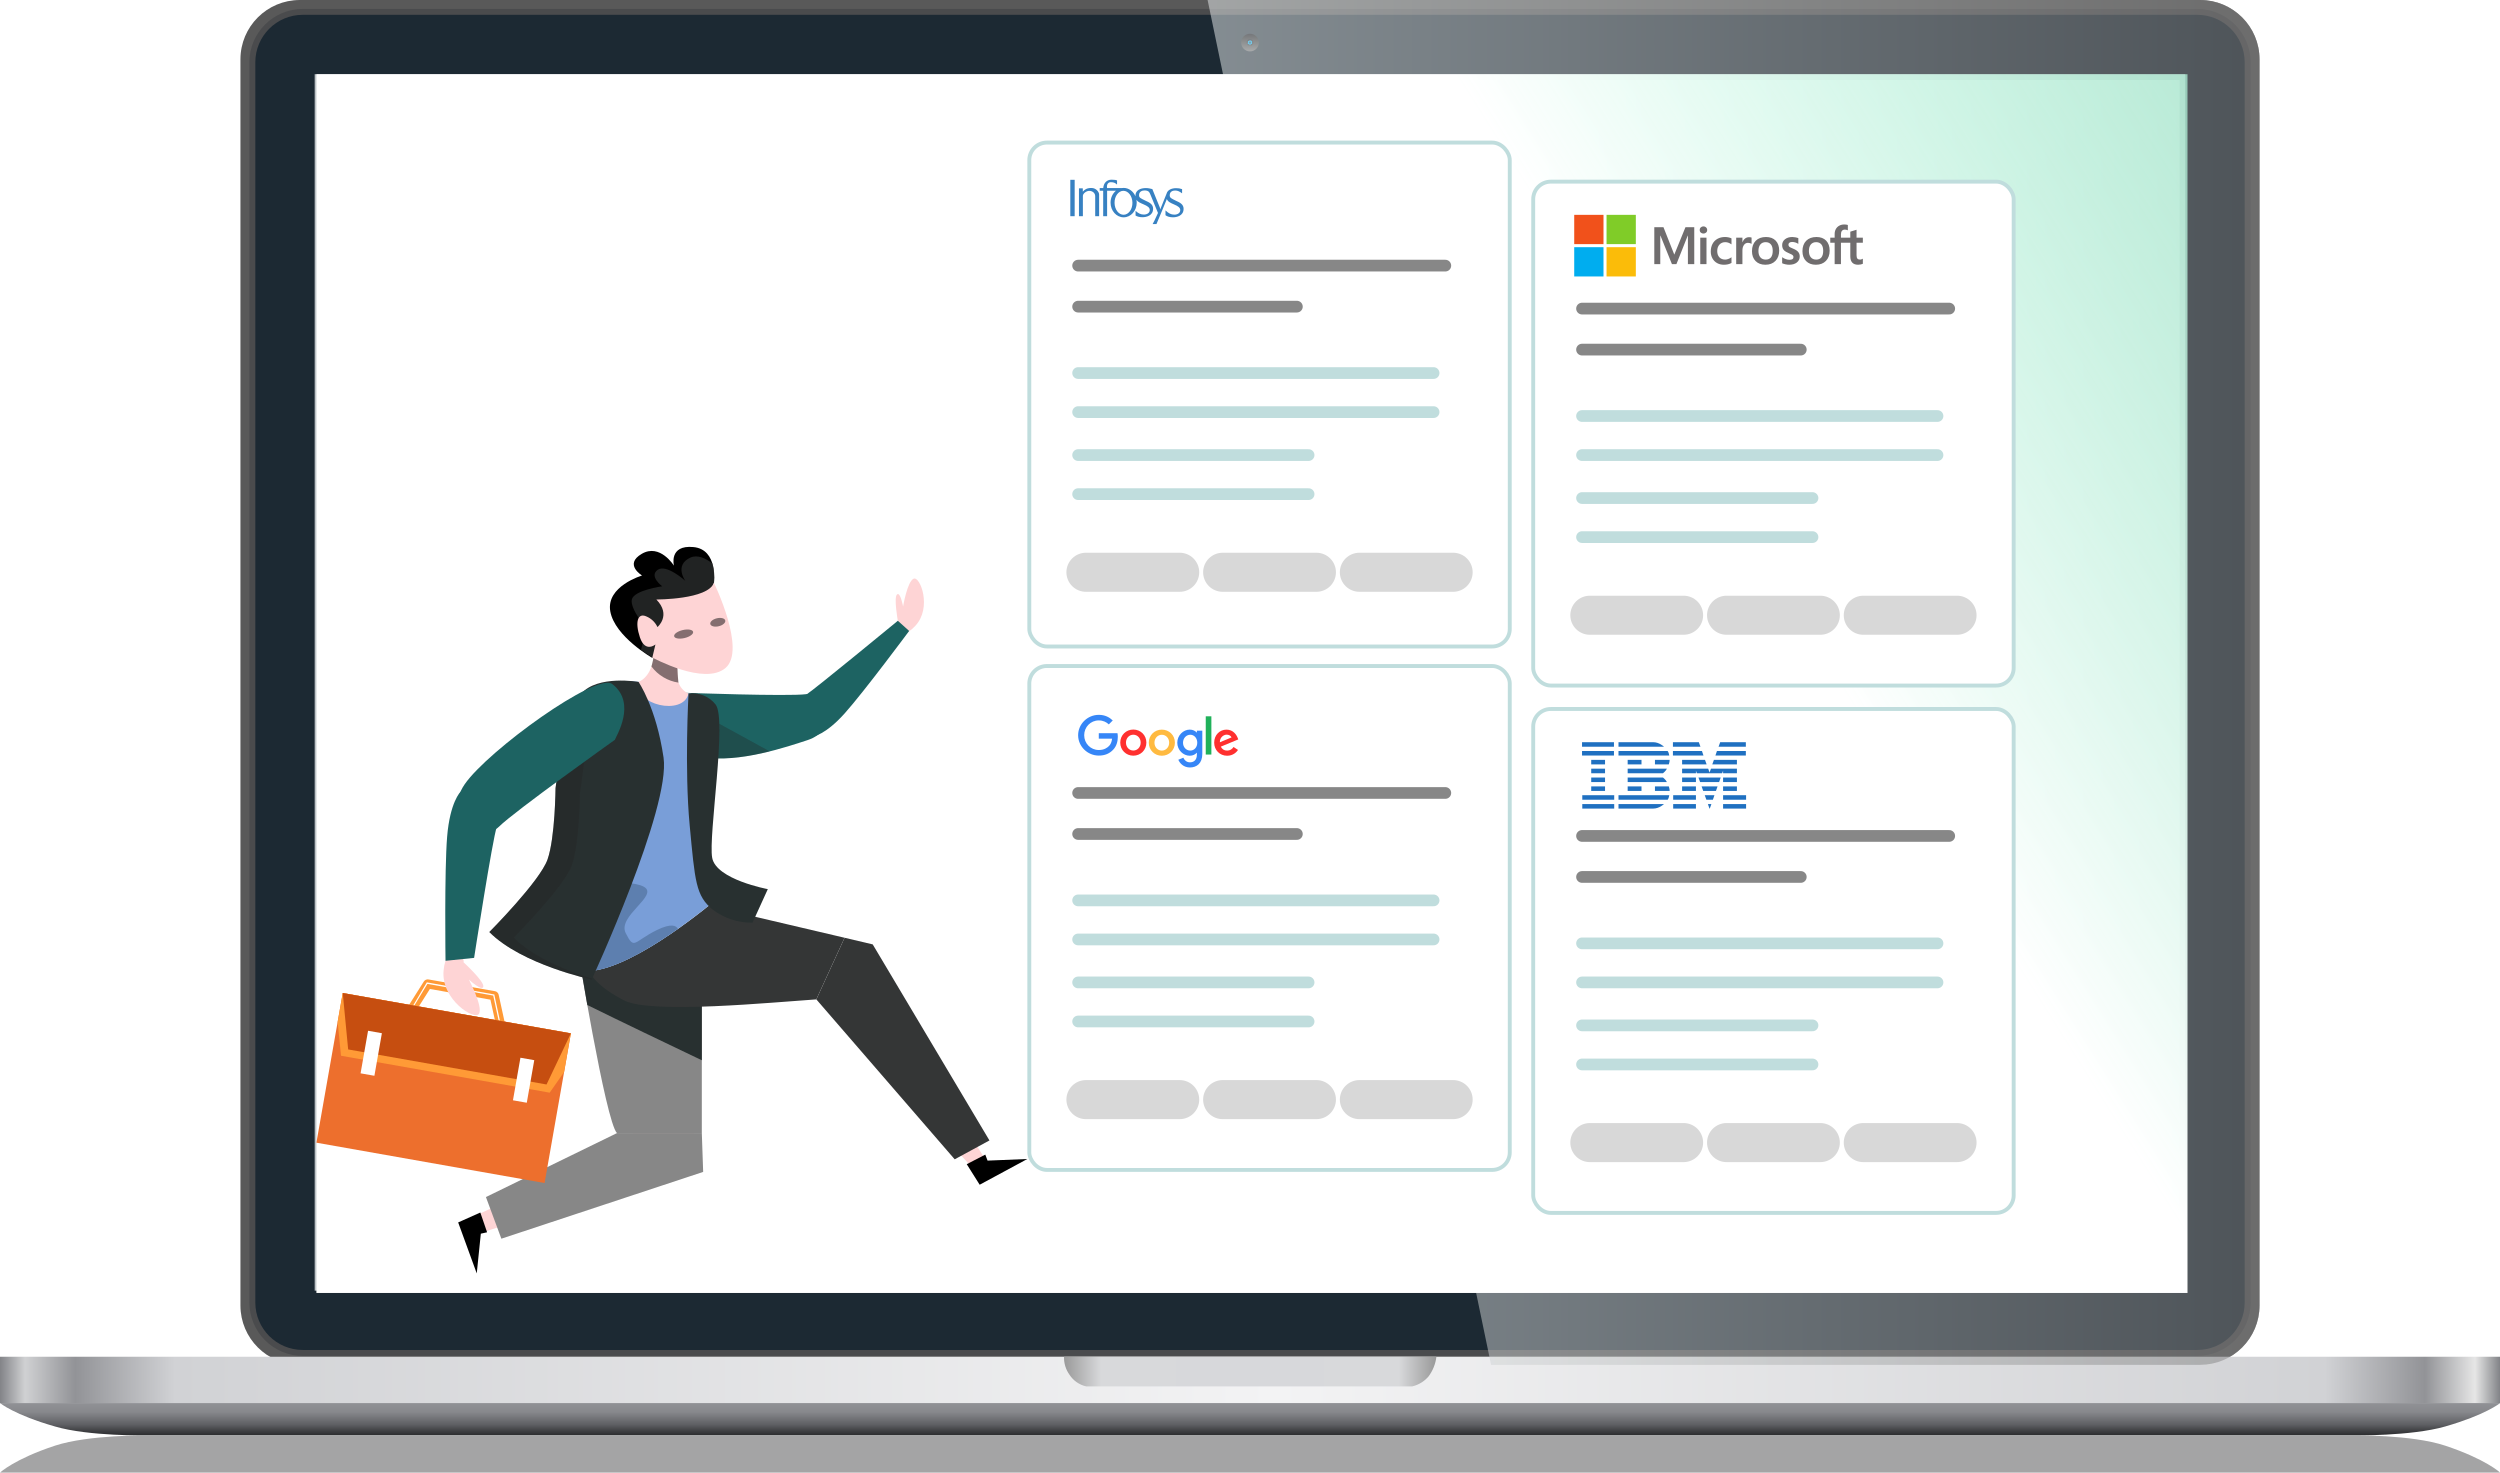 <svg width="640" height="377" viewBox="0 0 640 377" fill="none" xmlns="http://www.w3.org/2000/svg">
<path d="M563.225 0H76.761C68.361 0 61.552 6.804 61.552 15.197V334.201C61.552 342.594 68.361 349.398 76.761 349.398H563.225C571.625 349.398 578.434 342.594 578.434 334.201V15.197C578.434 6.804 571.625 0 563.225 0Z" fill="#595959"/>
<path d="M562.478 2.284H77.522C69.965 2.284 63.838 8.406 63.838 15.958V333.44C63.838 340.992 69.965 347.114 77.522 347.114H562.478C570.035 347.114 576.162 340.992 576.162 333.44V15.958C576.162 8.406 570.035 2.284 562.478 2.284Z" fill="#4A4B4D"/>
<path d="M562.478 3.792H77.522C70.806 3.792 65.362 9.233 65.362 15.944V333.44C65.362 340.151 70.806 345.592 77.522 345.592H562.478C569.194 345.592 574.639 340.151 574.639 333.44V15.944C574.639 9.233 569.194 3.792 562.478 3.792Z" fill="#1C2933"/>
<path d="M559.43 18.989H80.555V330.409H559.43V18.989Z" fill="#BDC3C7"/>
<path d="M557.921 20.511H82.079V328.887H557.921V20.511Z" fill="#F7F9F9"/>
<path d="M557.921 20.511H82.079V328.887H557.921V20.511Z" fill="#F7F9F9"/>
<path d="M640 347.326H0V359.196H640V347.326Z" fill="url(#paint0_linear_101_805)"/>
<path d="M361.554 354.91H278.036C276.295 354.508 274.778 353.447 273.804 351.95C272.832 350.603 272.336 348.971 272.393 347.312H367.72C367.504 349.16 366.798 350.917 365.674 352.401C364.601 353.651 363.158 354.53 361.554 354.91Z" fill="url(#paint1_linear_101_805)"/>
<path d="M0 359.182C0 359.182 3.668 362.213 14.108 365.187C22.728 367.725 37.597 367.457 37.597 367.457H602.445C602.445 367.457 617.272 367.682 625.935 365.187C636.318 362.213 640.042 359.182 640.042 359.182H0Z" fill="url(#paint2_linear_101_805)"/>
<path d="M0 376.986C0 376.986 3.668 373.518 14.108 370.079C22.77 367.259 37.597 367.471 37.597 367.471H602.445C602.445 367.471 617.272 367.217 625.935 370.079C636.318 373.518 640.042 376.986 640.042 376.986H0Z" fill="#A4A4A5"/>
<path d="M322.264 10.897C322.264 11.499 322.025 12.076 321.599 12.502C321.173 12.928 320.595 13.167 319.993 13.167C319.393 13.163 318.819 12.922 318.396 12.497C317.973 12.072 317.736 11.497 317.736 10.897C317.736 10.299 317.973 9.725 318.397 9.302C318.82 8.879 319.394 8.642 319.993 8.642C320.593 8.642 321.168 8.879 321.594 9.301C322.02 9.724 322.26 10.298 322.264 10.897Z" fill="url(#paint3_linear_101_805)"/>
<path d="M319.104 10.897C319.104 10.662 319.198 10.436 319.364 10.269C319.531 10.103 319.757 10.009 319.993 10.009C320.111 10.007 320.228 10.029 320.337 10.072C320.447 10.116 320.546 10.181 320.63 10.264C320.715 10.347 320.781 10.445 320.827 10.554C320.872 10.663 320.896 10.779 320.896 10.897C320.898 11.016 320.876 11.134 320.831 11.245C320.786 11.355 320.72 11.455 320.636 11.539C320.551 11.623 320.451 11.69 320.341 11.735C320.23 11.779 320.112 11.801 319.993 11.799C319.875 11.799 319.758 11.776 319.649 11.73C319.541 11.685 319.442 11.618 319.359 11.534C319.277 11.45 319.211 11.351 319.168 11.241C319.124 11.132 319.102 11.015 319.104 10.897Z" fill="url(#paint4_linear_101_805)"/>
<path d="M320.727 10.897C320.727 11.091 320.649 11.278 320.512 11.415C320.374 11.553 320.188 11.63 319.993 11.63C319.897 11.63 319.803 11.611 319.714 11.574C319.626 11.537 319.546 11.483 319.479 11.415C319.412 11.346 319.36 11.265 319.324 11.177C319.289 11.088 319.272 10.993 319.274 10.897C319.274 10.706 319.349 10.524 319.484 10.389C319.619 10.254 319.802 10.178 319.993 10.178C320.089 10.176 320.184 10.194 320.273 10.229C320.362 10.264 320.443 10.317 320.511 10.384C320.579 10.451 320.634 10.53 320.671 10.619C320.708 10.707 320.727 10.802 320.727 10.897Z" fill="url(#paint5_linear_101_805)"/>
<path d="M320.614 10.911C320.61 11.073 320.543 11.227 320.427 11.341C320.311 11.454 320.155 11.517 319.993 11.517C319.832 11.517 319.678 11.454 319.564 11.34C319.45 11.226 319.386 11.072 319.386 10.911C319.385 10.83 319.399 10.75 319.428 10.675C319.458 10.6 319.503 10.531 319.559 10.473C319.616 10.416 319.683 10.37 319.758 10.338C319.832 10.307 319.912 10.291 319.993 10.291C320.158 10.291 320.316 10.356 320.432 10.473C320.548 10.589 320.614 10.747 320.614 10.911Z" fill="url(#paint6_linear_101_805)"/>
<path style="mix-blend-mode:multiply" d="M320.614 10.911C320.61 11.073 320.543 11.227 320.427 11.341C320.311 11.454 320.155 11.517 319.993 11.517C319.832 11.517 319.678 11.454 319.564 11.34C319.45 11.226 319.386 11.072 319.386 10.911C319.385 10.83 319.399 10.75 319.428 10.675C319.458 10.6 319.503 10.531 319.559 10.473C319.616 10.416 319.683 10.37 319.758 10.338C319.832 10.307 319.912 10.291 319.993 10.291C320.158 10.291 320.316 10.356 320.432 10.473C320.548 10.589 320.614 10.747 320.614 10.911Z" fill="url(#paint7_radial_101_805)"/>
<path style="mix-blend-mode:hard-light" opacity="0.5" d="M309.144 0H563.239C567.27 -1.73309e-06 571.137 1.599 573.988 4.446C576.84 7.293 578.444 11.155 578.448 15.183V334.201C578.448 338.232 576.845 342.097 573.993 344.947C571.141 347.797 567.273 349.398 563.239 349.398H381.715L309.144 0Z" fill="url(#paint8_linear_101_805)"/>
<rect width="479" height="312" transform="translate(81 19)" fill="url(#paint9_linear_101_805)"/>
<path d="M175.265 246.537L178.195 297.95L123.543 315.464L121.372 311.359L162.726 292.096C162.726 292.096 145.169 243.86 150.614 236.352C156.059 228.845 175.265 246.537 175.265 246.537Z" fill="#FED4D5"/>
<path d="M157.945 290.073H179.666V248.572L147.636 241.433C147.636 241.433 155.039 287.17 157.945 290.073Z" fill="#878787"/>
<path d="M124.694 315.464L123.092 315.821L122.048 325.994L117.291 312.941L122.962 310.407L124.694 315.464Z" fill="black"/>
<path d="M150.353 257.281C158.764 261.434 170.947 267.264 179.666 271.428V248.572L147.636 241.433C147.636 241.433 148.787 248.5 150.353 257.281Z" fill="#283030"/>
<path d="M157.945 290.073L124.397 306.445L128.348 317.106L180.01 300.008L179.666 290.073H157.945Z" fill="#878787"/>
<path d="M244.9 294.547L249.218 299.258L252.682 297.521L248.969 291.572L244.9 294.547Z" fill="#FED4D5"/>
<path d="M252.231 295.582L252.813 297.117L263.003 296.7L250.796 303.292L247.486 298.033L252.231 295.582Z" fill="black"/>
<path d="M216.216 240.065L171.244 229.511C171.244 229.511 132.357 241.897 159.784 256.115C166.771 259.685 198.113 256.556 208.979 255.842L216.216 240.065Z" fill="#343636"/>
<path d="M208.979 255.842L244.402 296.784L253.299 291.953L223.416 241.766L216.216 240.065L208.979 255.842Z" fill="#343636"/>
<path d="M128.597 266.491L103.59 262.064C103.404 262.026 103.231 261.945 103.083 261.826C102.936 261.707 102.819 261.554 102.742 261.381C102.666 261.207 102.632 261.018 102.643 260.828C102.654 260.639 102.71 260.455 102.807 260.292L108.501 251.261C108.627 251.068 108.806 250.915 109.017 250.822C109.227 250.729 109.46 250.7 109.687 250.737L126.722 253.748C126.949 253.79 127.159 253.899 127.325 254.059C127.492 254.22 127.608 254.426 127.659 254.652L129.937 265.087C129.973 265.274 129.964 265.467 129.911 265.649C129.857 265.832 129.761 265.999 129.629 266.137C129.498 266.274 129.336 266.378 129.156 266.44C128.976 266.501 128.784 266.519 128.597 266.491ZM105.701 260.066L127.292 263.885L125.548 255.913L110.055 253.176L105.701 260.066Z" fill="#FF9A36"/>
<path d="M128.395 263.23L104.776 259.054L109.26 251.499H109.367L126.568 254.592V254.688L128.395 263.23ZM105.215 258.84L128.003 262.921L126.26 254.866L109.414 251.88L105.215 258.84Z" fill="white"/>
<path d="M146.149 264.544L87.736 254.213L81 292.529L139.413 302.86L146.149 264.544Z" fill="#ED6F2D"/>
<path d="M146.142 264.539L87.741 254.212L86.436 261.6L87.302 270.274L140.72 279.722L144.41 274.439L146.142 264.539Z" fill="#FF9A36"/>
<path d="M139.914 277.627L89.129 268.656L87.741 254.212L146.142 264.539L139.914 277.627Z" fill="#C64E10"/>
<path d="M97.762 264.502L94.222 263.875L92.307 274.773L95.847 275.399L97.762 264.502Z" fill="white"/>
<path d="M136.771 271.404L133.231 270.778L131.316 281.676L134.856 282.302L136.771 271.404Z" fill="white"/>
<path d="M229.846 158.918C229.846 158.918 228.767 152.969 229.633 152.184C230.499 151.399 231.187 155.278 231.187 155.278C231.187 155.278 232.266 148.829 233.903 148.139C235.54 147.449 238.648 155.504 234.366 160.168C230.083 164.832 228.589 159.966 229.846 158.918Z" fill="#FED4D5"/>
<path d="M175.206 177.349C174.625 177.777 168.373 176.694 169.18 183.453C169.512 186.261 173.652 192.626 180.046 193.792C189.109 195.446 201.802 191.079 206.725 189.473C215.113 186.76 211.044 177.087 206.393 177.706C201.743 178.325 175.206 177.349 175.206 177.349Z" fill="#1D6362"/>
<path d="M229.846 158.918C229.846 158.918 208.647 176.373 206.488 177.765C204.329 179.157 202.075 185.535 204.116 187.058C205.272 187.956 206.676 188.476 208.137 188.545C208.137 188.545 211.269 188.188 216.263 182.596C221.257 177.004 232.741 161.524 232.741 161.524L229.846 158.918Z" fill="#1D6362"/>
<g style="mix-blend-mode:overlay" opacity="0.32">
<path d="M197.045 192.353L179.666 182.834L181.232 194.006C186.203 194.566 192.027 193.602 197.045 192.353Z" fill="#231F20"/>
</g>
<path d="M176.262 177.551C176.262 177.551 182.976 177.837 183.249 184.405C183.522 190.972 172.572 218.267 183.605 230.07C183.605 230.07 163.011 247.715 151.053 248.572C151.053 248.572 135.892 214.341 145.43 186.451C145.43 186.451 147.186 172.625 163.462 174.553L176.262 177.551Z" fill="white"/>
<path d="M176.262 177.551C176.262 177.551 182.976 177.837 183.249 184.405C183.522 190.972 172.572 218.267 183.605 230.07C183.605 230.07 163.011 247.715 151.053 248.572C151.053 248.572 136.675 214.067 146.225 186.142C146.225 186.142 147.186 172.625 163.462 174.565L176.262 177.551Z" fill="#799ED8"/>
<path d="M167.364 163.951C167.364 163.951 168.48 172.352 163.462 174.565C162.097 180.431 174.897 183.405 176.262 177.551C175.64 177.274 175.086 176.866 174.635 176.354C174.185 175.843 173.85 175.241 173.652 174.588C173.401 172.082 173.322 169.562 173.415 167.045L167.364 163.951Z" fill="#FED4D5"/>
<g style="mix-blend-mode:overlay" opacity="0.56">
<path d="M166.771 170.614C167.41 168.455 167.612 166.19 167.365 163.951L173.415 167.045C173.322 169.562 173.402 172.082 173.652 174.588C173.666 174.646 173.686 174.702 173.711 174.755C170.943 174.349 168.448 172.86 166.771 170.614Z" fill="#231F20"/>
</g>
<path d="M181.766 151.684L182.762 149.198C182.762 149.198 183.878 140.655 177.519 140.048C171.161 139.441 172.525 144.807 172.525 144.807C172.525 144.807 168.966 139.06 164.304 141.773C159.642 144.486 164.363 147.33 164.363 147.33C164.363 147.33 155.074 150.078 156.237 156.527C157.4 162.976 166.997 168.425 166.997 168.425L181.766 151.684Z" fill="black"/>
<g style="mix-blend-mode:overlay" opacity="0.64">
<path d="M176.724 142.749C172.525 144.724 175.443 148.698 175.443 148.698C175.443 148.698 170.544 144.248 168.325 145.902C166.107 147.556 169.512 150.09 169.512 150.09C169.512 150.09 162.394 151.078 161.765 153.41C161.136 155.742 165.514 160.977 165.514 160.977L164.09 166.355C165.035 167.054 166.017 167.702 167.032 168.294L181.802 151.637L182.798 149.15C182.968 147.51 182.836 145.852 182.407 144.26C180.615 142.892 178.551 141.916 176.724 142.749Z" fill="#343636"/>
</g>
<path d="M182.762 149.198C182.762 149.198 191.138 166.367 185.74 170.995C180.342 175.624 166.997 168.33 166.997 168.33L167.792 164.987C167.792 164.987 165.158 167.188 163.817 163.166C162.477 159.145 163.296 156.777 165.514 157.824C166.746 158.348 167.743 159.31 168.314 160.525C168.314 160.525 171.932 157.491 168.029 153.481C168.088 153.457 181.22 153.517 182.762 149.198Z" fill="#FED4D5"/>
<g style="mix-blend-mode:overlay" opacity="0.56">
<path d="M175.25 163.338C176.589 163.021 177.567 162.307 177.435 161.744C177.302 161.182 176.109 160.983 174.77 161.3C173.431 161.617 172.453 162.33 172.586 162.893C172.718 163.456 173.911 163.655 175.25 163.338Z" fill="#231F20"/>
</g>
<g style="mix-blend-mode:overlay" opacity="0.56">
<path d="M183.992 160.32C185.05 160.069 185.801 159.41 185.668 158.847C185.536 158.284 184.57 158.031 183.512 158.282C182.453 158.533 181.703 159.192 181.835 159.755C181.968 160.318 182.933 160.571 183.992 160.32Z" fill="#231F20"/>
</g>
<path d="M168.088 238.125C162.157 241.076 162.429 243.313 160.187 238.887C157.945 234.46 168.883 229.201 164.79 226.988C160.698 224.775 148.253 227.512 147.447 216.696C146.64 205.881 159.535 217.03 162.109 210.747C164.683 204.465 152.014 191.817 149.25 182.322C148.953 181.311 148.728 180.395 148.538 179.526C146.916 181.546 145.83 183.944 145.383 186.499C135.892 214.388 151.006 248.619 151.006 248.619C157.53 248.144 166.629 242.67 173.545 237.804C173.177 236.983 171.908 236.245 168.088 238.125Z" fill="#5D7FAF"/>
<path d="M163.462 174.565C163.462 174.565 167.969 181.025 169.868 193.923C171.766 206.821 151.48 250.773 151.48 250.773C151.48 250.773 133.555 246.977 125.263 238.601C125.263 238.601 138.229 225.584 140.175 220.004C142.12 214.424 142.215 201.752 142.215 201.752C142.215 201.752 144.588 182.334 148.823 177.539C153.058 172.744 163.462 174.565 163.462 174.565Z" fill="#283030"/>
<g style="mix-blend-mode:overlay" opacity="0.32">
<path d="M131.503 240.029C131.503 240.029 144.469 227.012 146.415 221.432C148.36 215.852 148.455 203.168 148.455 203.168C148.455 203.168 153.058 172.744 148.835 177.539C144.611 182.334 142.227 201.752 142.227 201.752C142.227 201.752 142.12 214.436 140.187 220.004C138.253 225.572 125.275 238.601 125.275 238.601C133.579 246.93 151.492 250.773 151.492 250.773L151.599 250.547C145.62 248.703 136.675 245.252 131.503 240.029Z" fill="#231F20"/>
</g>
<path d="M176.262 177.551C176.262 177.551 175.194 196.898 176.558 211.283C177.922 225.668 178.1 229.332 182.49 232.902C185.419 235.095 188.989 236.258 192.644 236.21L196.559 227.619C196.559 227.619 183.379 225.18 182.324 219.623C181.268 214.067 186.226 183.929 183.154 180.3C182.337 179.287 181.274 178.502 180.066 178.02C178.859 177.539 177.549 177.377 176.262 177.551Z" fill="#283030"/>
<path d="M118.679 246.359C118.679 246.359 123.958 251.178 123.733 252.57C123.508 253.962 120.032 250.761 120.032 250.761C120.032 250.761 123.662 257.626 122.642 259.506C121.621 261.386 112.89 255.937 113.555 248.489C114.219 241.04 119.118 244.467 118.679 246.359Z" fill="#FED4D5"/>
<path d="M157.412 189.39C157.649 188.569 163.129 180.002 156.735 175.112C152.738 172.03 124.931 192.127 118.964 200.765C112.997 209.403 123.792 215.578 127.731 211.64C131.669 207.701 157.412 189.39 157.412 189.39Z" fill="#1D6362"/>
<path d="M121.372 245.217C121.372 245.217 126.117 214.579 127.173 211.699C128.229 208.82 125.761 201.181 122.748 201.229C121.009 201.219 119.308 201.742 117.873 202.728C117.873 202.728 115.192 205.334 114.468 214.174C113.744 223.014 114.053 245.966 114.053 245.966L121.372 245.217Z" fill="#1D6362"/>
<g filter="url(#filter0_d_101_805)">
<rect x="263" y="35" width="124" height="130" rx="5" fill="white"/>
<rect x="263.5" y="35.5" width="123" height="129" rx="4.5" stroke="#C0DDDD"/>
</g>
<path fill-rule="evenodd" clip-rule="evenodd" d="M274 47.161L274 47.148V46.031H275.114V54.217L275.114 54.243V55.347H274V54.231L274 54.217V47.161Z" fill="#3781C2"/>
<path fill-rule="evenodd" clip-rule="evenodd" d="M285.325 51.955C285.353 53.648 286.401 55.002 287.664 54.979C288.928 54.956 289.929 53.565 289.9 51.872C289.872 50.179 288.824 48.825 287.56 48.848C286.297 48.87 285.296 50.261 285.325 51.955ZM294.546 49.907C294.575 49.972 294.506 49.811 294.506 49.811L294.546 49.907ZM295.305 56.917C295.356 56.829 295.427 56.696 295.512 56.529L295.305 56.917ZM295.37 49.323C295.384 49.361 295.399 49.4 295.417 49.441L295.792 50.365L295.37 49.323ZM290.704 53.973C291.392 54.602 292.012 54.927 292.805 54.927C293.616 54.933 294.337 54.534 294.337 53.766C294.337 53.124 293.772 52.749 292.762 52.32C291.907 51.948 291.27 51.687 290.938 51.148C290.978 51.382 291 51.624 291 51.871C291 53.951 289.501 55.636 287.651 55.636C285.802 55.636 284.303 53.951 284.303 51.871C284.303 50.618 284.848 49.507 285.685 48.823H283.42V54.217L283.42 54.239V55.347H282.413V54.275C282.414 54.256 282.414 54.237 282.414 54.217V48.823H281.527V48.144H282.427C282.544 46.775 283.387 46 284.554 46C285.312 46 285.727 46.079 285.967 46.191V47.12C285.964 47.189 285.964 47.231 285.964 47.231C285.953 47.23 285.928 47.229 285.928 47.229C285.564 46.891 285.205 46.64 284.365 46.641C283.696 46.641 283.254 47.187 283.408 48.144H287.175C287.331 48.119 287.49 48.106 287.651 48.106C288.993 48.106 290.15 48.993 290.684 50.275C290.679 50.203 290.677 50.129 290.677 50.052C290.677 48.715 291.963 48.147 293.299 48.149C293.35 48.149 293.4 48.149 293.45 48.151C293.92 48.143 294.59 48.297 294.999 48.406L295.792 50.365L296.925 53.146L297.058 53.593L297.206 53.146L298.64 49.577C298.904 48.594 299.951 48.169 301.107 48.171C301.681 48.168 302.106 48.238 302.615 48.418V49.497C301.988 49.039 301.539 48.773 300.828 48.773C300.203 48.773 299.452 49.051 299.452 49.977C299.44 50.672 299.855 50.799 301.072 51.407C302.072 51.844 302.995 52.326 303 53.443C303 55.305 301.176 55.628 300.288 55.631C299.496 55.631 298.77 55.434 298.365 55.096V53.866L298.43 53.92C299.151 54.598 299.788 54.949 300.612 54.949C301.423 54.955 302.144 54.555 302.144 53.787C302.144 53.146 301.579 52.771 300.57 52.342C299.605 51.921 298.972 51.643 298.713 50.947C298.32 51.913 296.489 56.396 296.059 57.355H295.072L295.518 56.516C295.766 56.026 296.126 55.257 296.445 54.521L294.546 49.907C294.533 49.879 294.502 49.808 294.438 49.663C294.293 49.329 294.157 49.02 293.747 48.865C293.527 48.79 293.293 48.751 293.021 48.751C292.396 48.751 291.597 49.03 291.597 49.955C291.584 50.651 292.047 50.778 293.264 51.385C294.265 51.822 295.187 52.304 295.193 53.422C295.193 55.284 293.369 55.606 292.481 55.609C291.776 55.609 291.124 55.453 290.704 55.181V53.973Z" fill="#3781C2"/>
<path fill-rule="evenodd" clip-rule="evenodd" d="M277.192 48.214L277.204 49.028L277.204 49.083L277.214 49.083C277.227 49.049 277.245 49.02 277.262 48.999C277.671 48.557 278.186 48.119 279.412 48.119C280.585 48.119 281.344 49.122 281.374 49.753L281.376 54.217V54.239V55.347H280.37V54.016L280.37 50.215C280.37 49.429 279.684 48.86 278.843 48.86C278.145 48.86 277.248 49.492 277.218 50.132V54.218L277.219 54.248V55.348H276.213V49.152L276.214 48.214H277.192Z" fill="#3781C2"/>
<path d="M276 68H370" stroke="#878787" stroke-width="3" stroke-linecap="round"/>
<path d="M276 78.5H332" stroke="#878787" stroke-width="3" stroke-linecap="round"/>
<path d="M276 95.5H367" stroke="#C0DDDD" stroke-width="3" stroke-linecap="round"/>
<path d="M276 116.5H335" stroke="#C0DDDD" stroke-width="3" stroke-linecap="round"/>
<path d="M276 105.5H367" stroke="#C0DDDD" stroke-width="3" stroke-linecap="round"/>
<path d="M276 126.5H335" stroke="#C0DDDD" stroke-width="3" stroke-linecap="round"/>
<path d="M278 146.5H302" stroke="#D8D8D8" stroke-width="10" stroke-linecap="round"/>
<path d="M313 146.5H337" stroke="#D8D8D8" stroke-width="10" stroke-linecap="round"/>
<path d="M348 146.5H372" stroke="#D8D8D8" stroke-width="10" stroke-linecap="round"/>
<rect x="263.5" y="170.5" width="123" height="129" rx="4.5" fill="white" stroke="#C0DDDD"/>
<path d="M315.794 191.228L316.935 191.989C316.565 192.534 315.679 193.47 314.147 193.47C312.245 193.47 310.829 191.999 310.829 190.127C310.829 188.135 312.26 186.784 313.987 186.784C315.724 186.784 316.575 188.165 316.85 188.911L317 189.291L312.526 191.143C312.866 191.814 313.397 192.154 314.147 192.154C314.898 192.154 315.419 191.784 315.794 191.228ZM312.286 190.022L315.273 188.781C315.108 188.365 314.618 188.07 314.032 188.07C313.286 188.07 312.25 188.731 312.286 190.022Z" fill="#FF302F"/>
<path d="M308.672 183.375H310.113V193.165H308.672V183.375Z" fill="#20B15A"/>
<path d="M306.4 187.044H307.791V192.99C307.791 195.457 306.335 196.473 304.613 196.473C302.991 196.473 302.015 195.382 301.65 194.496L302.926 193.966C303.156 194.511 303.712 195.157 304.613 195.157C305.719 195.157 306.4 194.471 306.4 193.19V192.709H306.35C306.019 193.11 305.389 193.47 304.588 193.47C302.916 193.47 301.385 192.014 301.385 190.137C301.385 188.25 302.916 186.779 304.588 186.779C305.384 186.779 306.019 187.134 306.35 187.524H306.4V187.044ZM306.5 190.137C306.5 188.956 305.714 188.095 304.713 188.095C303.702 188.095 302.851 188.956 302.851 190.137C302.851 191.303 303.702 192.149 304.713 192.149C305.714 192.154 306.5 191.303 306.5 190.137Z" fill="#3686F7"/>
<path d="M293.472 190.112C293.472 192.039 291.971 193.455 290.129 193.455C288.287 193.455 286.786 192.034 286.786 190.112C286.786 188.175 288.287 186.764 290.129 186.764C291.971 186.764 293.472 188.175 293.472 190.112ZM292.011 190.112C292.011 188.911 291.14 188.085 290.129 188.085C289.118 188.085 288.247 188.911 288.247 190.112C288.247 191.303 289.118 192.139 290.129 192.139C291.14 192.139 292.011 191.303 292.011 190.112Z" fill="#FF302F"/>
<path d="M300.774 190.127C300.774 192.054 299.273 193.47 297.431 193.47C295.589 193.47 294.088 192.054 294.088 190.127C294.088 188.19 295.589 186.784 297.431 186.784C299.273 186.784 300.774 188.185 300.774 190.127ZM299.308 190.127C299.308 188.926 298.437 188.1 297.426 188.1C296.415 188.1 295.544 188.926 295.544 190.127C295.544 191.318 296.415 192.154 297.426 192.154C298.442 192.154 299.308 191.313 299.308 190.127Z" fill="#FFBA40"/>
<path d="M281.29 192.004C279.193 192.004 277.552 190.312 277.552 188.215C277.552 186.118 279.193 184.426 281.29 184.426C282.421 184.426 283.247 184.872 283.858 185.442L284.864 184.436C284.013 183.621 282.877 183 281.29 183C278.417 183 276 185.342 276 188.215C276 191.088 278.417 193.43 281.29 193.43C282.842 193.43 284.013 192.92 284.929 191.969C285.87 191.028 286.16 189.707 286.16 188.635C286.16 188.3 286.12 187.955 286.075 187.7H281.29V189.091H284.698C284.598 189.962 284.323 190.557 283.918 190.963C283.427 191.458 282.651 192.004 281.29 192.004Z" fill="#3686F7"/>
<path d="M276 203H370" stroke="#878787" stroke-width="3" stroke-linecap="round"/>
<path d="M276 213.5H332" stroke="#878787" stroke-width="3" stroke-linecap="round"/>
<path d="M276 230.5H367" stroke="#C0DDDD" stroke-width="3" stroke-linecap="round"/>
<path d="M276 251.5H335" stroke="#C0DDDD" stroke-width="3" stroke-linecap="round"/>
<path d="M276 240.5H367" stroke="#C0DDDD" stroke-width="3" stroke-linecap="round"/>
<path d="M276 261.5H335" stroke="#C0DDDD" stroke-width="3" stroke-linecap="round"/>
<path d="M278 281.5H302" stroke="#D8D8D8" stroke-width="10" stroke-linecap="round"/>
<path d="M313 281.5H337" stroke="#D8D8D8" stroke-width="10" stroke-linecap="round"/>
<path d="M348 281.5H372" stroke="#D8D8D8" stroke-width="10" stroke-linecap="round"/>
<rect x="392.5" y="46.5" width="123" height="129" rx="4.5" fill="white" stroke="#C0DDDD"/>
<path d="M476.89 62.136V60.837H475.276V58.816L475.221 58.833L473.706 59.297L473.676 59.306V60.837H471.284V59.984C471.284 59.587 471.373 59.283 471.547 59.081C471.721 58.88 471.97 58.779 472.287 58.779C472.515 58.779 472.751 58.832 472.988 58.938L473.048 58.965V57.596L473.02 57.586C472.798 57.506 472.497 57.466 472.123 57.466C471.653 57.466 471.225 57.569 470.852 57.772C470.479 57.975 470.185 58.265 469.98 58.634C469.775 59.002 469.671 59.428 469.671 59.899V60.837H468.547V62.136H469.671V67.611H471.284V62.136H473.676V65.615C473.676 67.048 474.352 67.774 475.685 67.774C475.904 67.774 476.134 67.748 476.37 67.698C476.609 67.646 476.772 67.595 476.868 67.54L476.89 67.527V66.216L476.824 66.259C476.736 66.318 476.627 66.365 476.5 66.401C476.371 66.437 476.264 66.455 476.181 66.455C475.869 66.455 475.638 66.371 475.494 66.205C475.349 66.037 475.276 65.744 475.276 65.334V62.136H476.89ZM464.945 66.455C464.359 66.455 463.898 66.261 463.572 65.878C463.245 65.494 463.079 64.946 463.079 64.25C463.079 63.532 463.245 62.969 463.573 62.578C463.898 62.19 464.355 61.992 464.932 61.992C465.491 61.992 465.936 62.181 466.255 62.553C466.576 62.926 466.738 63.484 466.738 64.211C466.738 64.946 466.585 65.511 466.284 65.889C465.984 66.264 465.534 66.455 464.945 66.455ZM465.017 60.673C463.9 60.673 463.012 61.001 462.38 61.646C461.748 62.292 461.427 63.185 461.427 64.302C461.427 65.362 461.74 66.216 462.357 66.837C462.974 67.459 463.814 67.774 464.853 67.774C465.936 67.774 466.806 67.442 467.438 66.787C468.07 66.134 468.39 65.249 468.39 64.158C468.39 63.081 468.09 62.222 467.497 61.604C466.903 60.986 466.069 60.673 465.017 60.673ZM458.826 60.673C458.067 60.673 457.438 60.868 456.958 61.251C456.475 61.636 456.23 62.142 456.23 62.754C456.23 63.072 456.283 63.354 456.387 63.594C456.492 63.834 456.654 64.046 456.869 64.224C457.083 64.4 457.412 64.584 457.85 64.772C458.217 64.923 458.491 65.051 458.665 65.152C458.835 65.251 458.956 65.35 459.024 65.447C459.09 65.541 459.124 65.671 459.124 65.831C459.124 66.286 458.783 66.507 458.082 66.507C457.822 66.507 457.525 66.453 457.2 66.346C456.875 66.239 456.571 66.085 456.297 65.888L456.23 65.84V67.393L456.255 67.404C456.483 67.51 456.771 67.598 457.11 67.668C457.448 67.738 457.756 67.774 458.023 67.774C458.848 67.774 459.511 67.579 459.996 67.193C460.483 66.805 460.731 66.287 460.731 65.654C460.731 65.198 460.598 64.806 460.335 64.491C460.075 64.177 459.623 63.89 458.993 63.636C458.49 63.434 458.169 63.267 458.036 63.138C457.908 63.014 457.843 62.839 457.843 62.617C457.843 62.419 457.923 62.262 458.088 62.134C458.254 62.005 458.485 61.94 458.774 61.94C459.043 61.94 459.318 61.983 459.592 62.066C459.865 62.149 460.105 62.26 460.305 62.397L460.371 62.442V60.968L460.346 60.958C460.161 60.878 459.917 60.811 459.621 60.755C459.326 60.701 459.059 60.673 458.826 60.673ZM452.025 66.455C451.44 66.455 450.978 66.261 450.653 65.878C450.325 65.494 450.16 64.946 450.16 64.25C450.16 63.532 450.325 62.969 450.653 62.578C450.978 62.19 451.435 61.992 452.012 61.992C452.571 61.992 453.016 62.181 453.335 62.553C453.656 62.926 453.818 63.484 453.818 64.211C453.818 64.946 453.665 65.511 453.364 65.889C453.064 66.264 452.614 66.455 452.025 66.455ZM452.097 60.673C450.98 60.673 450.092 61.001 449.46 61.646C448.828 62.292 448.507 63.185 448.507 64.302C448.507 65.363 448.82 66.216 449.437 66.837C450.055 67.459 450.894 67.774 451.933 67.774C453.016 67.774 453.886 67.442 454.518 66.787C455.15 66.134 455.471 65.249 455.471 64.158C455.471 63.081 455.17 62.222 454.577 61.604C453.983 60.986 453.149 60.673 452.097 60.673ZM446.059 62.01V60.837H444.465V67.61H446.059V64.145C446.059 63.556 446.192 63.072 446.456 62.706C446.716 62.345 447.063 62.162 447.486 62.162C447.63 62.162 447.791 62.186 447.965 62.233C448.138 62.279 448.263 62.33 448.337 62.383L448.404 62.431V60.825L448.378 60.814C448.23 60.751 448.02 60.719 447.754 60.719C447.354 60.719 446.995 60.848 446.689 61.101C446.419 61.324 446.224 61.629 446.076 62.01H446.059ZM441.612 60.673C440.881 60.673 440.229 60.83 439.674 61.139C439.118 61.449 438.689 61.891 438.396 62.453C438.105 63.014 437.957 63.669 437.957 64.4C437.957 65.04 438.101 65.627 438.384 66.145C438.667 66.663 439.068 67.069 439.576 67.35C440.083 67.631 440.669 67.774 441.318 67.774C442.075 67.774 442.722 67.623 443.24 67.324L443.261 67.312V65.852L443.194 65.901C442.959 66.072 442.697 66.209 442.415 66.307C442.133 66.405 441.876 66.455 441.651 66.455C441.026 66.455 440.524 66.259 440.16 65.874C439.795 65.487 439.609 64.945 439.609 64.263C439.609 63.576 439.803 63.02 440.183 62.609C440.562 62.2 441.065 61.993 441.678 61.993C442.201 61.993 442.712 62.17 443.194 62.52L443.261 62.569V61.031L443.24 61.018C443.058 60.917 442.81 60.833 442.502 60.769C442.196 60.706 441.897 60.673 441.612 60.673ZM436.86 60.837H435.267V67.61H436.86V60.837ZM436.08 57.951C435.817 57.951 435.589 58.04 435.401 58.217C435.212 58.395 435.116 58.618 435.116 58.882C435.116 59.141 435.211 59.36 435.398 59.533C435.583 59.705 435.813 59.792 436.08 59.792C436.346 59.792 436.577 59.705 436.764 59.533C436.954 59.36 437.049 59.141 437.049 58.882C437.049 58.627 436.956 58.406 436.772 58.224C436.589 58.043 436.355 57.951 436.08 57.951ZM432.104 60.337V67.61H433.73V58.158H431.48L428.619 65.179L425.843 58.158H423.5V67.61H425.029V60.336H425.081L428.013 67.61H429.166L432.052 60.337H432.104Z" fill="#706D6E"/>
<path d="M410.496 62.496H403V55H410.496V62.496Z" fill="#F1511B"/>
<path d="M418.772 62.496H411.276V55H418.772V62.496Z" fill="#80CC28"/>
<path d="M410.495 70.775H403V63.279H410.495V70.775Z" fill="#00ADEF"/>
<path d="M418.772 70.775H411.276V63.279H418.772V70.775Z" fill="#FBBC09"/>
<path d="M405 79H499" stroke="#878787" stroke-width="3" stroke-linecap="round"/>
<path d="M405 89.5H461" stroke="#878787" stroke-width="3" stroke-linecap="round"/>
<path d="M405 106.5H496" stroke="#C0DDDD" stroke-width="3" stroke-linecap="round"/>
<path d="M405 127.5H464" stroke="#C0DDDD" stroke-width="3" stroke-linecap="round"/>
<path d="M405 116.5H496" stroke="#C0DDDD" stroke-width="3" stroke-linecap="round"/>
<path d="M405 137.5H464" stroke="#C0DDDD" stroke-width="3" stroke-linecap="round"/>
<path d="M407 157.5H431" stroke="#D8D8D8" stroke-width="10" stroke-linecap="round"/>
<path d="M442 157.5H466" stroke="#D8D8D8" stroke-width="10" stroke-linecap="round"/>
<path d="M477 157.5H501" stroke="#D8D8D8" stroke-width="10" stroke-linecap="round"/>
<rect x="392.5" y="181.5" width="123" height="129" rx="4.5" fill="white" stroke="#C0DDDD"/>
<path d="M405 190V191.163H413.175V190H405ZM414.334 190V191.163H425.984C425.984 191.163 424.794 190 423.218 190H414.334ZM428.269 190V191.163H435.317L434.899 190H428.269ZM440.37 190L439.952 191.163H446.936V190H440.37ZM405 192.262V193.425H413.175V192.262H405ZM414.334 192.264V193.425H427.335C427.335 193.425 427.184 192.53 426.919 192.264H414.334ZM428.269 192.264V193.425H436.09L435.703 192.264H428.269ZM439.534 192.264L439.146 193.425H446.936V192.264H439.534ZM407.349 194.524V195.689H410.89V194.524H407.349ZM416.683 194.524V195.689H420.223V194.524H416.683ZM423.667 194.524V195.689H427.208C427.208 195.689 427.432 195.074 427.432 194.524H423.667H423.667ZM430.618 194.524V195.689H436.895L436.477 194.524H430.618ZM438.762 194.524L438.342 195.689H444.651V194.524H438.762ZM407.349 196.787V197.951H410.89V196.787H407.349ZM416.683 196.787V197.951H425.726C425.726 197.951 426.482 197.354 426.724 196.787H416.683ZM430.618 196.787V197.951H434.159V197.303L434.384 197.951H440.869L441.11 197.303V197.951H444.651V196.787H438.004L437.652 197.773L437.297 196.787H430.618ZM407.349 199.049V200.213H410.89V199.049H407.349ZM416.683 199.049V200.213H426.724C426.482 199.648 425.726 199.049 425.726 199.049H416.683ZM430.618 199.049V200.213H434.159V199.049H430.618ZM434.802 199.049L435.23 200.213H440.093L440.5 199.049H434.802ZM441.11 199.049V200.213H444.651V199.049H441.11ZM407.349 201.311V202.474H410.89V201.311H407.349ZM416.683 201.311V202.474H420.223V201.311H416.683ZM423.667 201.311V202.474H427.432C427.432 201.926 427.208 201.311 427.208 201.311H423.667H423.667ZM430.618 201.311V202.474H434.159V201.311H430.618ZM435.606 201.311L436.021 202.474H439.281L439.699 201.311H435.606ZM441.11 201.311V202.474H444.651V201.311H441.11ZM405.064 203.573V204.738H413.239V203.573H405.064ZM414.334 203.573V204.738H426.919C427.184 204.471 427.335 203.573 427.335 203.573H414.334ZM428.333 203.573V204.738H434.159V203.573H428.333ZM436.411 203.573L436.838 204.738H438.497L438.897 203.573H436.411ZM441.11 203.573V204.738H447V203.573H441.11ZM405.064 205.837V207H413.239V205.837H405.064ZM414.334 205.837V206.998H423.218C424.794 206.998 425.984 205.837 425.984 205.837H414.333H414.334ZM428.333 205.837V207H434.159V205.837H428.333ZM437.22 205.837L437.63 206.997L437.701 206.998L438.118 205.837H437.22ZM441.11 205.837V207H447V205.837H441.11Z" fill="#1F70C1"/>
<path d="M405 214H499" stroke="#878787" stroke-width="3" stroke-linecap="round"/>
<path d="M405 224.5H461" stroke="#878787" stroke-width="3" stroke-linecap="round"/>
<path d="M405 241.5H496" stroke="#C0DDDD" stroke-width="3" stroke-linecap="round"/>
<path d="M405 262.5H464" stroke="#C0DDDD" stroke-width="3" stroke-linecap="round"/>
<path d="M405 251.5H496" stroke="#C0DDDD" stroke-width="3" stroke-linecap="round"/>
<path d="M405 272.5H464" stroke="#C0DDDD" stroke-width="3" stroke-linecap="round"/>
<path d="M407 292.5H431" stroke="#D8D8D8" stroke-width="10" stroke-linecap="round"/>
<path d="M442 292.5H466" stroke="#D8D8D8" stroke-width="10" stroke-linecap="round"/>
<path d="M477 292.5H501" stroke="#D8D8D8" stroke-width="10" stroke-linecap="round"/>
<defs>
<filter id="filter0_d_101_805" x="261" y="34" width="128" height="134" filterUnits="userSpaceOnUse" color-interpolation-filters="sRGB">
<feFlood flood-opacity="0" result="BackgroundImageFix"/>
<feColorMatrix in="SourceAlpha" type="matrix" values="0 0 0 0 0 0 0 0 0 0 0 0 0 0 0 0 0 0 127 0" result="hardAlpha"/>
<feOffset dy="1"/>
<feGaussianBlur stdDeviation="1"/>
<feComposite in2="hardAlpha" operator="out"/>
<feColorMatrix type="matrix" values="0 0 0 0 0 0 0 0 0 0 0 0 0 0 0 0 0 0 0.15 0"/>
<feBlend mode="normal" in2="BackgroundImageFix" result="effect1_dropShadow_101_805"/>
<feBlend mode="normal" in="SourceGraphic" in2="effect1_dropShadow_101_805" result="shape"/>
</filter>
<linearGradient id="paint0_linear_101_805" x1="0" y1="353.261" x2="640" y2="353.261" gradientUnits="userSpaceOnUse">
<stop stop-color="#828387"/>
<stop offset="0.01" stop-color="#D0D1D3"/>
<stop offset="0.03" stop-color="#929397"/>
<stop offset="0.07" stop-color="#D1D2D5"/>
<stop offset="0.51" stop-color="#F3F3F4"/>
<stop offset="0.93" stop-color="#D1D2D5"/>
<stop offset="0.97" stop-color="#929397"/>
<stop offset="0.99" stop-color="#E6E6E6"/>
<stop offset="1" stop-color="#828387"/>
</linearGradient>
<linearGradient id="paint1_linear_101_805" x1="272.351" y1="351.118" x2="367.649" y2="351.118" gradientUnits="userSpaceOnUse">
<stop stop-color="#999999"/>
<stop offset="0.1" stop-color="#D8D9DB"/>
<stop offset="0.5" stop-color="#D7D8DB"/>
<stop offset="0.9" stop-color="#D8D9DB"/>
<stop offset="1" stop-color="#999999"/>
</linearGradient>
<linearGradient id="paint2_linear_101_805" x1="319.993" y1="367.471" x2="319.993" y2="359.182" gradientUnits="userSpaceOnUse">
<stop stop-color="#2B2C2E"/>
<stop offset="0.12" stop-color="#3C3D40"/>
<stop offset="0.34" stop-color="#5F6064"/>
<stop offset="0.73" stop-color="#88898D"/>
<stop offset="1" stop-color="#909195"/>
</linearGradient>
<linearGradient id="paint3_linear_101_805" x1="319.993" y1="13.026" x2="319.993" y2="8.557" gradientUnits="userSpaceOnUse">
<stop stop-color="#666666"/>
<stop offset="1" stop-color="#010104"/>
</linearGradient>
<linearGradient id="paint4_linear_101_805" x1="319.993" y1="10.051" x2="319.993" y2="11.828" gradientUnits="userSpaceOnUse">
<stop stop-color="#0B131C"/>
<stop offset="1" stop-color="#354039"/>
</linearGradient>
<linearGradient id="paint5_linear_101_805" x1="319.993" y1="11.588" x2="319.993" y2="10.15" gradientUnits="userSpaceOnUse">
<stop stop-color="#4B4E4F"/>
<stop offset="0.28" stop-color="#3A3D3E"/>
<stop offset="0.55" stop-color="#2F3232"/>
<stop offset="0.76" stop-color="#242727"/>
<stop offset="1" stop-color="#1C201F"/>
</linearGradient>
<linearGradient id="paint6_linear_101_805" x1="320.43" y1="11.334" x2="319.57" y2="10.473" gradientUnits="userSpaceOnUse">
<stop stop-color="#231F20"/>
<stop offset="0.08" stop-color="#222326"/>
<stop offset="0.2" stop-color="#1F2C37"/>
<stop offset="0.33" stop-color="#1A3D54"/>
<stop offset="0.47" stop-color="#13537C"/>
<stop offset="0.62" stop-color="#0B71AE"/>
<stop offset="0.78" stop-color="#0095EE"/>
<stop offset="0.8" stop-color="#0488D6"/>
<stop offset="0.84" stop-color="#0D689F"/>
<stop offset="0.88" stop-color="#154E72"/>
<stop offset="0.91" stop-color="#1B394E"/>
<stop offset="0.95" stop-color="#1F2B35"/>
<stop offset="0.98" stop-color="#222225"/>
<stop offset="1" stop-color="#231F20"/>
</linearGradient>
<radialGradient id="paint7_radial_101_805" cx="0" cy="0" r="1" gradientUnits="userSpaceOnUse" gradientTransform="translate(319.993 10.897) scale(0.607 0.606)">
<stop stop-color="#231F20"/>
<stop offset="0.2" stop-color="#175168"/>
<stop offset="0.38" stop-color="#0D78A2"/>
<stop offset="0.54" stop-color="#0695CB"/>
<stop offset="0.66" stop-color="#02A7E5"/>
<stop offset="0.73" stop-color="#00ADEE"/>
<stop offset="0.76" stop-color="#02A6E4"/>
<stop offset="0.81" stop-color="#0693C8"/>
<stop offset="0.87" stop-color="#0E749C"/>
<stop offset="0.94" stop-color="#184A5F"/>
<stop offset="1" stop-color="#231F20"/>
</radialGradient>
<linearGradient id="paint8_linear_101_805" x1="309.144" y1="174.692" x2="578.448" y2="174.692" gradientUnits="userSpaceOnUse">
<stop stop-color="#ECF1F2"/>
<stop offset="1" stop-color="#808080"/>
</linearGradient>
<linearGradient id="paint9_linear_101_805" x1="479" y1="1.105" x2="345" y2="85.5" gradientUnits="userSpaceOnUse">
<stop stop-color="#B7FFE2" stop-opacity="0.67"/>
<stop offset="1" stop-color="white"/>
</linearGradient>
</defs>
</svg>
